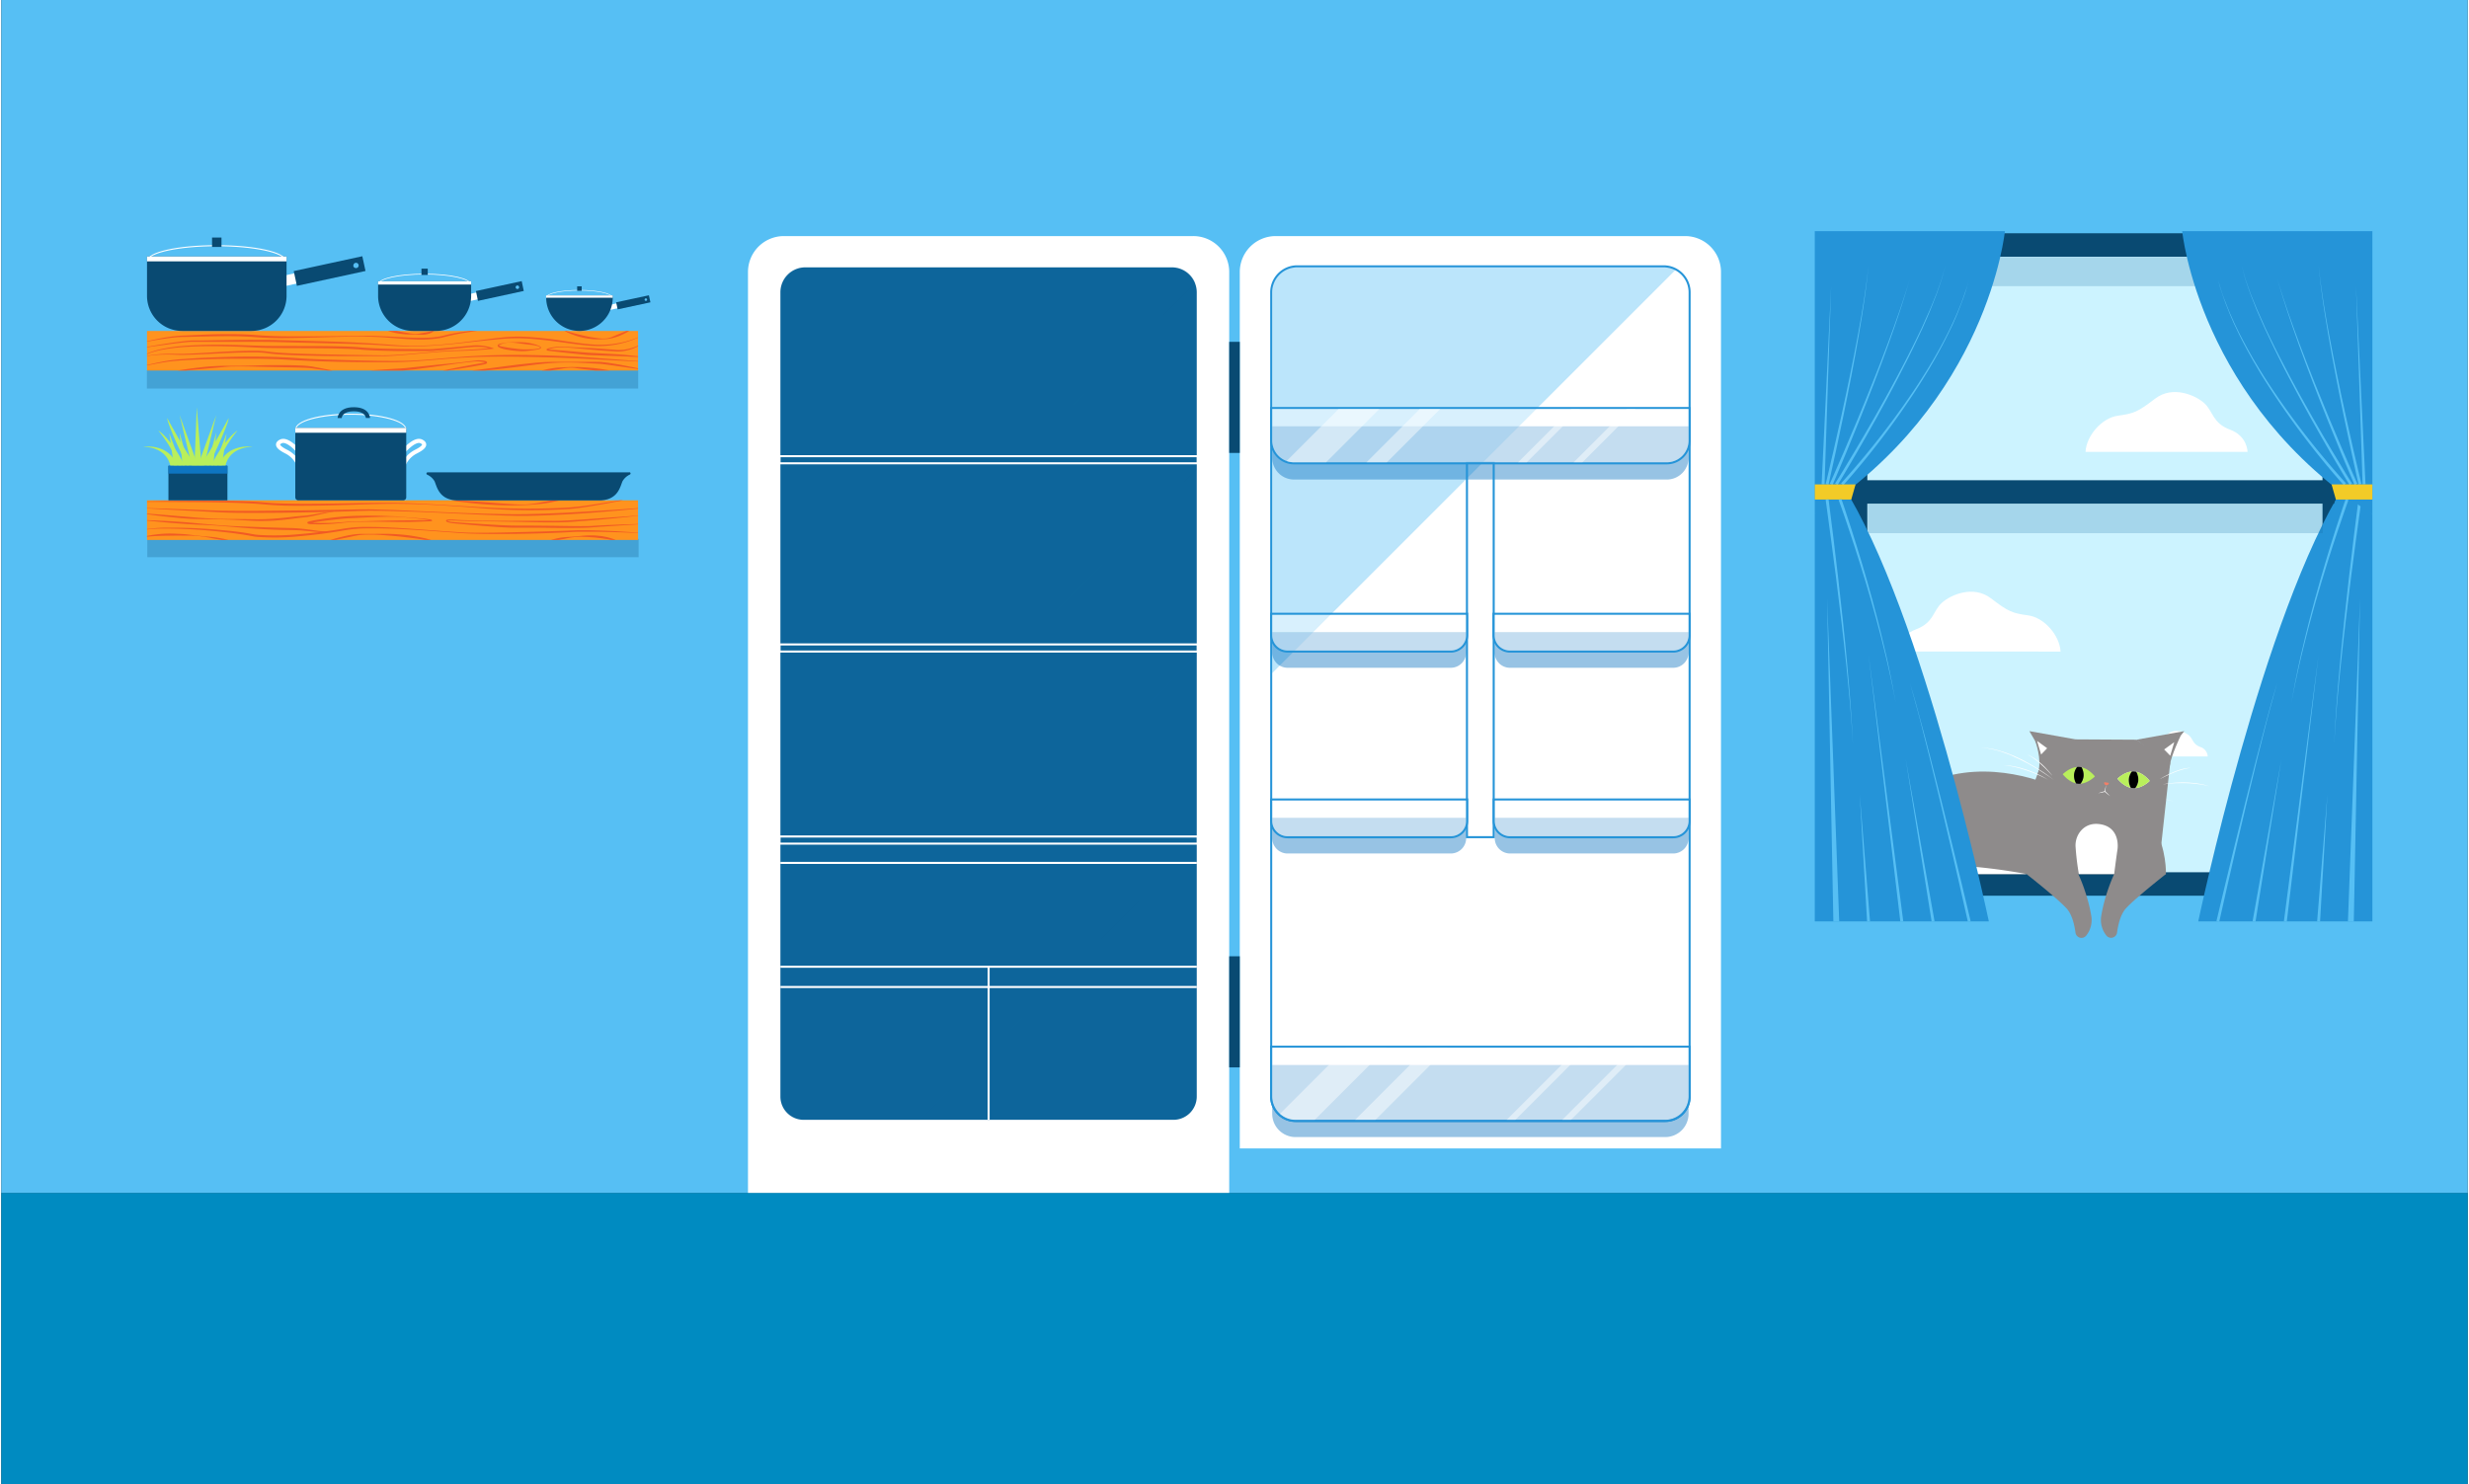 <svg width="1199px" height="721px" xmlns="http://www.w3.org/2000/svg" xmlns:xlink="http://www.w3.org/1999/xlink" viewBox="0 0 1199 721.73"><rect x="0" y="0" width="1199" height="721.73" fill="#333333" stroke="none"/><defs><style>.cls-1,.cls-11,.cls-16,.cls-26,.cls-28,.cls-29,.cls-30{fill:none;}.cls-2{isolation:isolate;}.cls-3{fill:#008bc1;}.cls-4{fill:#56bff4;}.cls-12,.cls-5{fill:#094a72;}.cls-5{opacity:0.24;}.cls-20,.cls-22,.cls-25,.cls-5{mix-blend-mode:multiply;}.cls-6{clip-path:url(#clip-path);}.cls-7{fill:#ff931e;}.cls-8{fill:#f15a24;}.cls-9{clip-path:url(#clip-path-2);}.cls-10{fill:#fff;}.cls-11,.cls-26,.cls-28,.cls-29,.cls-30{stroke:#fff;}.cls-11,.cls-16,.cls-26,.cls-28,.cls-29,.cls-30{stroke-miterlimit:10;}.cls-11{stroke-width:2px;}.cls-13{fill:#b9ef5b;}.cls-14{fill:#0e75c1;}.cls-15{fill:#ccf3ff;}.cls-16{stroke:#094a72;stroke-width:11.41px;}.cls-17{fill:#2594d8;}.cls-18{fill:#8e8b8b;}.cls-19{fill:#f27f67;}.cls-20,.cls-24{fill:#0d659b;}.cls-20{opacity:0.2;}.cls-21{fill:#f2cb27;}.cls-22{opacity:0.4;}.cls-23{opacity:0.43;}.cls-25{opacity:0.11;}.cls-27{clip-path:url(#clip-path-3);}.cls-28{stroke-width:7px;}.cls-28,.cls-29,.cls-30{opacity:0.46;}.cls-29{stroke-width:14px;}.cls-30{stroke-width:3px;}.cls-31{clip-path:url(#clip-path-4);}</style><clipPath id="clip-path" transform="translate(0 0)"><rect class="cls-1" x="70.85" y="160.91" width="238.72" height="19.25" transform="translate(380.42 341.08) rotate(-180)"/></clipPath><clipPath id="clip-path-2" transform="translate(0 0)"><rect class="cls-1" x="70.85" y="243.27" width="238.72" height="19.25" transform="translate(380.42 505.8) rotate(-180)"/></clipPath><clipPath id="clip-path-3" transform="translate(0 0)"><path class="cls-1" d="M629.17,509.44H808.89a11.34,11.34,0,0,1,11.34,11.34v23.72a0,0,0,0,1,0,0H617.83a0,0,0,0,1,0,0V520.78A11.34,11.34,0,0,1,629.17,509.44Z" transform="translate(1438.07 1053.93) rotate(-180)"/></clipPath><clipPath id="clip-path-4" transform="translate(0 0)"><path class="cls-1" d="M628.44,198.89H809.63a10.61,10.61,0,0,1,10.61,10.61v15.29a0,0,0,0,1,0,0H617.83a0,0,0,0,1,0,0V209.5A10.61,10.61,0,0,1,628.44,198.89Z" transform="translate(1438.07 423.68) rotate(-180)"/></clipPath></defs><title>fridge</title><g class="cls-2"><g id="bg"><rect class="cls-3" y="580" width="1199" height="141.73"/><rect class="cls-4" width="1199" height="580"/></g><g id="Layer_2" data-name="Layer 2"><rect class="cls-5" x="71" y="262.03" width="238.83" height="8.91"/><rect class="cls-5" x="70.8" y="180.02" width="238.83" height="8.91"/><g class="cls-6"><rect class="cls-7" x="70.85" y="160.91" width="238.72" height="19.25" transform="translate(380.42 341.08) rotate(-180)"/><path class="cls-8" d="M310.93,163.5a27.12,27.12,0,0,1-2.5,1.17,46.84,46.84,0,0,1-7.44,2.39,45.45,45.45,0,0,1-12.09,1.16c-4.71-.15-9.95-0.91-15.65-1.68-2.85-.39-5.82-0.8-8.9-1.14s-6.26-.68-9.54-0.82a84.33,84.33,0,0,0-10.08.1c-3.46.27-7,.65-10.54,1-7.15.78-14.54,1.68-22.08,2.23a157.8,157.8,0,0,1-22.91.2c-7.65-.51-15.32-0.82-22.87-1s-15-.38-22.17-0.52l-10.59-.28c-3.45-.08-6.84-0.1-10.13-0.11H96.6c-1.31,0-2.61,0-3.83,0s-2.41.14-3.58,0.25c-4.64.47-8.68,1.07-12,1.52-6.65.92-10.44,1.52-10.44,1.52l0-.1s3.77-.7,10.4-1.81c3.31-.55,7.34-1.17,12-1.73,1.16-.12,2.38-0.26,3.63-0.3s2.52,0,3.84,0l8.26-.13c5.76-.1,12-0.21,18.59-0.19,3.3,0,6.69,0,10.16.08l10.59,0.29c7.19,0.2,14.63.38,22.18,0.68s15.22,0.74,22.87,1.36c3.82,0.3,7.64.51,11.46,0.49s7.62-.19,11.38-0.45c7.53-.57,14.9-1.52,22-2.46,3.56-.46,7.09-0.91,10.53-1.24a73,73,0,0,1,10.19-.22,180.55,180.55,0,0,1,18.51,2c5.7,0.82,10.92,1.59,15.56,1.84a48.23,48.23,0,0,0,19.43-3.07,27,27,0,0,0,2.52-1.09Z" transform="translate(0 0)"/><path class="cls-8" d="M306.76,160a35,35,0,0,1-4.78,2.66c-0.75.34-1.56,0.71-2.45,1a24.47,24.47,0,0,1-2.86.82,14.82,14.82,0,0,1-3.16.41c-1.08,0-2.17.1-3.27,0.1a28.1,28.1,0,0,1-3.28-.14c-1.08-.11-2.13-0.28-3.15-0.45a33.65,33.65,0,0,1-5.42-1.49c-0.77-.29-1.48-0.53-2.09-0.82s-1.15-.49-1.58-0.71c-0.86-.43-1.34-0.68-1.34-0.68l0-.09s0.53,0.14,1.45.4,2.22,0.63,3.78,1.07l2.54,0.64L284,163.4c1,0.22,2,.43,3.06.59s2.11,0.33,3.19.47a20.6,20.6,0,0,0,3.23.14,8.15,8.15,0,0,0,3-.62c0.95-.35,1.84-0.76,2.69-1.12l2.43-1c1.51-.61,2.77-1.12,3.66-1.45l1.41-.52Z" transform="translate(0 0)"/><path class="cls-8" d="M239.74,160s-2.68.22-7.34,0.81c-2.33.3-5.16,0.66-8.38,1.21-1.61.26-3.31,0.61-5.1,1s-3.62.94-5.62,1.35a57.13,57.13,0,0,1-13.07.64c-4.63-.16-9.47-0.68-14.49-1s-10.22-.42-15.5-0.35-10.65.24-16,.4-10.74.28-16,.33a154.87,154.87,0,0,1-15.55-.53c-5-.34-9.86-0.42-14.46-0.39s-9,.13-13,0.22l-5.78.14c-1.85,0-3.56.08-5.18,0.25-3.25.3-6.06,0.79-8.38,1.15-4.63.76-7.26,1.34-7.26,1.34l0-.1s2.6-.68,7.21-1.63c2.31-.46,5.12-1,8.39-1.36,1.63-.2,3.4-0.31,5.22-0.36l5.77-.26c4-.18,8.39-0.37,13-0.4s9.5,0,14.56.38,10.18,0.64,15.46.69,10.65,0,16,0l16-.16,7.86-.07c2.59,0,5.16.08,7.67,0.19,5,0.23,9.89.55,14.49,0.71,2.3,0.08,4.54.09,6.69,0a41.29,41.29,0,0,0,6.17-.6c2-.37,3.81-0.94,5.63-1.29s3.53-.65,5.16-0.88c3.25-.46,6.09-0.78,8.43-1,4.69-.39,7.37-0.5,7.37-0.5V160Z" transform="translate(0 0)"/><path class="cls-8" d="M211.28,160a2.32,2.32,0,0,1-.16.27,4.61,4.61,0,0,1-.61.63,5.88,5.88,0,0,1-1.14.75,9,9,0,0,1-1.64.66l-1,.25c-0.34.07-.69,0.11-1.06,0.16a17.13,17.13,0,0,1-2.29,0c-0.79-.06-1.6-0.09-2.42-0.1s-1.66,0-2.5,0-1.68,0-2.51-.1l-2.41-.29a19.38,19.38,0,0,1-2.23-.41c-0.7-.15-1.36-0.32-2-0.48-1.21-.34-2.2-0.7-2.89-0.94s-1.08-.41-1.08-0.41l0-.1s0.42,0,1.15.12,1.76,0.24,3,.47c0.62,0.09,1.29.18,2,.31l2.2,0.41,2.35,0.44c0.8,0.12,1.62.26,2.44,0.42a23.33,23.33,0,0,0,2.46.26,16.62,16.62,0,0,0,2.39-.14c0.77-.14,1.51-0.23,2.19-0.38s1.34-.22,1.93-0.36a8.28,8.28,0,0,0,.84-0.22,6.3,6.3,0,0,0,.75-0.23,10.14,10.14,0,0,0,1.18-.48,3.76,3.76,0,0,0,.93-0.61Z" transform="translate(0 0)"/><path class="cls-8" d="M310.9,175.84l-10.51-.51-12.05-.64c-4.66-.27-9.9-0.49-15.63-0.71s-11.94-.36-18.5-0.48-13.5-.18-20.66,0-14.55.73-22.05,1.36-15.15,1.26-22.8,1.23c-15.3.09-30.61-.15-44.94-0.9-3.59-.18-7.1-0.47-10.53-0.57s-6.81-.18-10.09-0.2c-6.57,0-12.78,0-18.51.13s-11,.32-15.63.6c-2.32.14-4.5,0.3-6.49,0.52s-3.81.55-5.46,0.84c-6.59,1.17-10.29,2.14-10.29,2.14l0-.1s3.68-1.07,10.24-2.43a79.47,79.47,0,0,1,12-1.58c4.65-.35,9.91-0.63,15.65-0.84s12-.35,18.54-0.32,13.54,0.22,20.68.75,14.55,0.7,22.07.92,15.17,0.41,22.81.46c3.82,0,7.64,0,11.44-.18s7.58-.51,11.33-0.81c7.5-.65,14.89-1.27,22.06-1.59s14.11-.39,20.69-0.32,12.79,0.26,18.53.51,11,0.5,15.64.88l12,0.88,10.49,0.82v0.1Z" transform="translate(0 0)"/><path class="cls-8" d="M246.41,166.41h1.84c1.17,0,2.85-.09,4.87,0a24.84,24.84,0,0,1,6.8,1.18,13.6,13.6,0,0,1,1.81.73,2.61,2.61,0,0,1,.43.3,0.7,0.7,0,0,1,.18.26,0.38,0.38,0,0,1,0,.36,1.86,1.86,0,0,1-.95.51,13.92,13.92,0,0,1-2,.41c-0.66.11-1.33,0.21-2,.29a36.12,36.12,0,0,1-4,.32c-1.35,0-2.64-.13-3.89-0.24s-2.47-.28-3.61-0.49a17.62,17.62,0,0,1-3.2-.82,4.82,4.82,0,0,1-.72-0.34,1.24,1.24,0,0,1-.65-0.72,0.63,0.63,0,0,1,.21-0.58,1.46,1.46,0,0,1,.34-0.23,4.27,4.27,0,0,1,.63-0.23,19.72,19.72,0,0,1,2.1-.4l1.83-.27h0Zm0,0.1-0.47.08c-0.31.05-.76,0.13-1.33,0.27a12.42,12.42,0,0,0-2,.64,3.31,3.31,0,0,0-.52.28,0.37,0.37,0,0,0-.19.19,1.77,1.77,0,0,0,.36.2,6.61,6.61,0,0,0,.64.21,64.24,64.24,0,0,0,6.66,1.09c1.23,0.16,2.52.3,3.8,0.39s2.63,0,4,0a17.73,17.73,0,0,0,3.92-.44A1.54,1.54,0,0,0,262,169c0.11-.1-0.2-0.33-0.47-0.45a9.46,9.46,0,0,0-1.79-.53c-1.21-.27-2.41-0.37-3.53-0.51s-2.2-.25-3.19-0.39c-2-.28-3.64-0.49-4.81-0.57S246.41,166.51,246.41,166.51Z" transform="translate(0 0)"/><path class="cls-8" d="M310.93,167.58a19.08,19.08,0,0,1-3.62,1.82,22.89,22.89,0,0,1-4.5,1.26,17.6,17.6,0,0,1-2.89.25c-1,0-2.07-.11-3.17-0.16-2.2-.13-4.57-0.28-7.08-0.49s-5.16-.47-7.9-0.73-5.57-.51-8.45-0.71a23.48,23.48,0,0,0-4.31.32c-0.71.12-1.43,0.27-2.12,0.47a7.78,7.78,0,0,0-1,.34,1.57,1.57,0,0,0-.21.11c-0.08,0-.07.13,0-0.06s0-.06,0-0.07l0.23,0c2.88,0.21,5.84.43,8.7,0.67l8.44,0.73c2.73,0.25,5.38.33,7.9,0.47s4.9,0.26,7.09.4,4.21,0.26,6,.44,3.32,0.38,4.6.49c2.55,0.24,4,.31,4,0.31v0.1s-1.47,0-4,0c-1.28,0-2.86-.15-4.62-0.24l-6-.22c-2.2-.07-4.58-0.13-7.1-0.25L287,172.7c-1.32-.06-2.69-0.12-4.05-0.29l-8.43-.88c-2.88-.31-5.77-0.64-8.72-1a2.26,2.26,0,0,1-.31-0.07,0.5,0.5,0,0,1-.4-0.36,0.3,0.3,0,0,1,0-.22,0.36,0.36,0,0,1,.09-0.12,0.74,0.74,0,0,1,.16-0.12,2.05,2.05,0,0,1,.28-0.14,8.2,8.2,0,0,1,1.09-.32c0.72-.17,1.45-0.29,2.18-0.39a23.79,23.79,0,0,1,4.38-.26c2.88,0.18,5.72.37,8.46,0.49s5.4,0.23,7.92.41,4.89,0.34,7.08.52c1.09,0.07,2.17.21,3.13,0.22a21.32,21.32,0,0,0,2.79-.14,26.37,26.37,0,0,0,7.22-2.07c0.63-.28.95-0.46,0.95-0.46Z" transform="translate(0 0)"/><path class="cls-8" d="M311.48,179.67l-3.73-.49-9.82-1.41c-2-.28-4.23-0.6-6.54-0.85-2.29-.07-4.83-0.26-7.37-0.4s-5.21-.25-7.9-0.28-5.43.06-8.15,0.24-5.44.45-8.11,0.77-5.3.64-7.84,1l-7.34.9c-2.33.29-4.55,0.53-6.59,0.73-4.09.43-7.5,0.69-9.9,0.79-1.2,0-2.14.06-2.79,0l-1,0v-0.1l1-.06c0.64,0,1.57-.13,2.76-0.26,2.38-.26,5.76-0.72,9.83-1.26,2-.28,4.23-0.59,6.57-0.88s4.79-.63,7.34-0.92,5.19-.57,7.88-0.82,5.43-.42,8.18-0.44,5.48,0,8.18,0l7.92,0,3.78,0c1.25,0,2.4,0,3.64.06,2.38,0.19,4.57.56,6.6,0.89s3.89,0.64,5.52,1,3.07,0.58,4.24.84c2.35,0.49,3.68.8,3.68,0.8Z" transform="translate(0 0)"/><path class="cls-8" d="M261.31,180.57s0.55-.18,1.54-0.44c0.49-.14,1.09-0.27,1.78-0.43s1.47-.32,2.33-0.47,1.79-.31,2.78-0.42,2-.15,3.13-0.21l3.36-.13c1.15-.05,2.31,0,3.47,0s2.32,0.05,3.46.12l3.34,0.24c2.16,0.18,4.17.44,5.89,0.71s3.14,0.52,4.14.71,1.56,0.33,1.56.33v0.1s-0.58,0-1.6,0-2.46-.1-4.19-0.24-3.75-.29-5.9-0.55l-3.31-.4-3.42-.45c-0.57-.07-1.14-0.14-1.72-0.19s-1.14-.05-1.7,0a22.6,22.6,0,0,0-3.31.35l-3.07.54-2.76.39-2.35.28c-0.7.07-1.31,0.16-1.82,0.2-1,.09-1.59.13-1.59,0.13Z" transform="translate(0 0)"/><path class="cls-8" d="M213,180.57s1.3-.3,3.57-0.8l4.11-.85c1.59-.33,3.38-0.66,5.34-1s4.08-.78,6.34-1.14l1.71-.29c0.28,0,.57-0.09.84-0.16l0.39-.11c0.12,0,.24-0.13.19-0.07a0.22,0.22,0,0,0,0,.25l-0.1-.06a2.54,2.54,0,0,0-.37-0.14,8.28,8.28,0,0,0-.85-0.21,17,17,0,0,0-1.8-.24,9.89,9.89,0,0,0-1.85,0c-0.63,0-1.26.11-1.9,0.18-1.27.14-2.57,0.26-3.87,0.42-2.6.32-5.23,0.68-7.86,1.07s-5.27.77-7.86,1.11l-7.63,1c-2.48.29-4.87,0.55-7.18,0.68s-4.44.18-6.44,0.24c-4,.14-7.31.2-9.64,0.23l-3.66,0v-0.1l3.64-.33c2.32-.19,5.63-0.46,9.61-0.71,2-.13,4.15-0.28,6.43-0.39s4.65-.45,7.13-0.69l7.64-.8c2.6-.27,5.25-0.53,7.9-0.78s5.29-.53,7.89-0.83l3.86-.48,1.9-.24a10.34,10.34,0,0,1,1.91-.12,17.2,17.2,0,0,1,1.88.15,8.92,8.92,0,0,1,.93.17,3.18,3.18,0,0,1,.49.16,1.15,1.15,0,0,1,.28.18,0.56,0.56,0,0,1,.16.25,0.51,0.51,0,0,1,0,.4,1.1,1.1,0,0,1-.56.4,4.07,4.07,0,0,1-.46.16c-0.31.09-.6,0.15-0.89,0.21l-1.71.32c-2.24.43-4.38,0.78-6.34,1.11s-3.77.64-5.37,0.87l-4.15.62c-2.31.32-3.63,0.48-3.63,0.48Z" transform="translate(0 0)"/><path class="cls-8" d="M68.81,173.44a57.88,57.88,0,0,1,10.3-1.34c3.56-.19,7.11.1,10.63-0.08,7.08-.25,14.15-0.81,21.24-1.14,3.54-.17,7.09-0.31,10.65-0.32,0.89,0,1.78,0,2.67,0s1.78,0.06,2.68.12c1.8,0.11,3.55.43,5.3,0.59,3.49,0.31,7,.48,10.58.62s7.08,0.24,10.63.33q10.63,0.27,21.27.42l10.64,0.15c3.53,0,7.07-.25,10.6-0.52,7.07-.54,14.12-1.3,21.2-1.77,3.55-.23,7.09-0.25,10.63-0.47s7.07-.47,10.58-0.87l-0.07.52a19.75,19.75,0,0,0-5.14-1,31.7,31.7,0,0,0-5.29.14c-3.54.31-7.08,0.71-10.63,1.07l-5.32.52a53.36,53.36,0,0,1-5.37.29c-3.56,0-7.13,0-10.69,0s-7.13-.08-10.69-0.18-7.13-.21-10.71-0.55-7.07-.39-10.63-0.49-7.12-.12-10.68-0.15c-7.12-.07-14.25,0-21.38-0.13-3.56,0-7.15-.18-10.7-0.36s-7.11-.32-10.67-0.41c-7.11-.19-14.24-0.19-21.34.27A98.31,98.31,0,0,0,78.52,170a42,42,0,0,0-5.17,1.28A16.3,16.3,0,0,0,68.81,173.44Zm-0.27.06A16.12,16.12,0,0,1,73.29,171a42.29,42.29,0,0,1,5.17-1.4,88.12,88.12,0,0,1,10.61-1.43c7.12-.54,14.26-0.62,21.39-0.51,3.57,0.06,7.13.17,10.69,0.3s7.11,0.26,10.67.25l21.37,0.05c3.56,0,7.13.05,10.69,0.13s7.15,0.16,10.72.5,7.08,0.47,10.63.59,7.12,0.18,10.68.23l10.68,0.09a52.32,52.32,0,0,0,5.3-.23l5.32-.46c3.55-.33,7.09-0.69,10.65-1a24.61,24.61,0,0,1,10.69,1l1.1,0.4-1.17.13c-3.54.38-7.08,0.62-10.62,0.8s-7.1.19-10.63,0.4c-7.07.41-14.13,1.12-21.2,1.73-3.53.29-7.08,0.57-10.64,0.59H174.75c-7.09,0-14.19,0-21.28-.15-3.55-.08-7.09-0.15-10.64-0.29s-7.08-.27-10.65-0.62c-1.78-.17-3.52-0.5-5.26-0.61-0.88-.06-1.75-0.12-2.64-0.13s-1.76,0-2.65,0c-3.53,0-7.08.11-10.61,0.26-7.08.3-14.16,0.73-21.26,0.9-3.57.15-7.1-.23-10.64-0.11a57.22,57.22,0,0,0-10.54,1.16l-0.21,0Z" transform="translate(0 0)"/><path class="cls-8" d="M83.4,180.57s1.23-.24,3.4-0.59c1.08-.18,2.4-0.37,3.91-0.59s3.22-.43,5.09-0.65,3.89-.45,6-0.59,4.42-.25,6.78-0.3h7.25c2.47,0,5-.08,7.48-0.15s5-.13,7.48-0.16l7.25,0c2.35,0,4.62.09,6.78,0.16a51.64,51.64,0,0,1,6.1.49c1.85,0.33,3.54.64,5,.94l3.88,0.77,3.37,0.7,0,0.1-3.42-.41c-2.18-.28-5.28-0.69-9-1.23-1.8-.21-3.85-0.25-6-0.33l-6.76-.14-7.23-.14-7.47-.17c-2.5-.07-5-0.09-7.47-0.09s-4.89,0-7.23.23-4.59.43-6.73,0.61l-6,.56-9,.83-3.44.28v-0.1Z" transform="translate(0 0)"/></g><g class="cls-9"><rect class="cls-7" x="70.85" y="243.27" width="238.72" height="19.25" transform="translate(380.42 505.8) rotate(-180)"/><path class="cls-8" d="M311.08,247.17l-10.34,1c-3.29.32-7.3,0.65-11.89,1s-9.78.73-15.44,1-11.8.62-18.31,0.67-13.36-.24-20.44-0.55l-21.83-1c-7.43-.32-15-0.62-22.54-0.8-3.78-.1-7.55-0.16-11.31-0.15s-7.49.22-11.22,0.33c-7.44.23-14.76,0.38-21.85,0.52s-13.94.17-20.44,0.2-12.64,0-18.32-.24l-27.36-1.44-10.38-.61v-0.1l10.39,0.32,27.38,1c5.65,0.15,11.79.07,18.28,0.06l20.43-.21c7.08-.08,14.4-0.2,21.84-0.36,3.71-.06,7.47-0.23,11.24-0.17s7.55,0.17,11.33.32l22.54,1c7.43,0.32,14.75.63,21.83,0.81s13.93,0.34,20.41.23,12.62-.37,18.28-0.64,10.84-.61,15.44-0.88l11.9-.78,10.37-.74v0.1Z" transform="translate(0 0)"/><path class="cls-8" d="M311.07,259.17l-10.44-.34c-3.32-.08-7.36-0.22-12-0.27-2.31,0-4.77,0-7.36,0s-5.3.25-8.16,0.36c-5.7.26-11.87,0.48-18.4,0.6s-13.42.16-20.55,0.07c-3.56-.06-7.19-0.16-10.85-0.39l-11.09-.81c-7.46-.54-15-1.06-22.63-1.31-3.79-.14-7.59-0.22-11.36-0.16a65.43,65.43,0,0,0-11.18.91c-7.38,1.31-14.7,2.25-21.81,2.88a117.55,117.55,0,0,1-20.61.36l-1.23-.13-1.22-.2c-0.82-.13-1.58-0.28-2.36-0.43-1.56-.28-3.08-0.51-4.6-0.73-3-.44-6-0.76-8.81-1.07-5.66-.58-10.87-1-15.49-1.22S82.28,257,79,257a69.14,69.14,0,0,0-7.69.38,18.14,18.14,0,0,0-2,.32l-0.68.13,0-.1,0.68-.15a18.3,18.3,0,0,1,2-.38,69.41,69.41,0,0,1,7.71-.6,256.68,256.68,0,0,1,27.55,1.1c2.84,0.27,5.8.54,8.86,0.94,1.52,0.18,3.1.43,4.66,0.7,0.77,0.14,1.58.3,2.35,0.42l1.17,0.19,1.2,0.12a122.42,122.42,0,0,0,20.41-.38c7.08-.58,14.39-1.49,21.75-2.72a66.23,66.23,0,0,1,11.32-.76c3.79,0,7.6.13,11.39,0.32,7.59,0.39,15.17,1,22.63,1.55q5.59,0.42,11.09.75c3.66,0.22,7.27.23,10.83,0.22,7.12,0,14-.24,20.53-0.39s12.7-.35,18.39-0.56c2.84-.09,5.57-0.29,8.18-0.3s5.07,0,7.39.1c4.63,0.14,8.67.32,12,.51l10.43,0.65v0.1Z" transform="translate(0 0)"/><path class="cls-8" d="M114.73,263.67l-1.95-.28-5.11-.79-3.4-.56-3.79-.72c-1.31-.27-2.68-0.45-4.08-0.61s-2.82-.23-4.25-0.26l-2.14,0c-0.71,0-1.41,0-2.12,0-1.4,0-2.78-.07-4.11,0s-2.62,0-3.84.05-2.38,0-3.44.09-2,.12-2.91.15-1.61.15-2.24,0.18l-2,.13,0-.1,1.92-.43c0.61-.13,1.36-0.29,2.22-0.43s1.84-.24,2.91-0.37,2.23-.19,3.47-0.26,2.53-.06,3.88,0,2.73,0.1,4.14.18,2.83,0.26,4.26.41c0.71,0.07,1.42.18,2.13,0.27l2.11,0.23c1.4,0.18,2.78.27,4.12,0.38s2.63,0.21,3.85.39,2.36,0.39,3.42.59,2,0.43,2.86.64,1.59,0.39,2.19.58c1.21,0.35,1.88.59,1.88,0.59Z" transform="translate(0 0)"/><path class="cls-8" d="M156.89,263.57s0.83-.31,2.29-0.78c0.73-.24,1.63-0.5,2.66-0.8s2.2-.61,3.49-0.92,2.68-.65,4.17-0.91a39.36,39.36,0,0,1,4.75-.55c0.84,0,1.69,0,2.53,0s1.71,0,2.57,0l5.25-.05c1.76,0,3.52,0,5.26.07s3.44,0.2,5.09.34,3.24,0.33,4.74.57,2.91,0.49,4.21.75,2.49,0.51,3.52.81,2,0.49,2.68.74l2.31,0.74,0,0.1-2.38-.45c-0.75-.16-1.67-0.3-2.72-0.49s-2.24-.36-3.54-0.58-2.71-.39-4.2-0.57l-4.7-.57c-1.63-.18-3.32-0.34-5-0.49l-5.22-.4c-1.75-.12-3.51-0.18-5.24-0.19a44.89,44.89,0,0,0-5.05.21c-1.62.21-3.16,0.57-4.64,0.88l-4.15.85-6.22,1.32-2.37.47Z" transform="translate(0 0)"/><path class="cls-8" d="M264.22,263.57s0.54-.24,1.51-0.57c0.48-.18,1.08-0.34,1.77-0.55s1.47-.39,2.32-0.6,1.79-.39,2.79-0.51,2.06-.22,3.16-0.28,2.23-.12,3.37-0.24c0.57-.07,1.15-0.1,1.73-0.15l1.75-.18c1.17-.08,2.34-0.17,3.5-0.17s2.3,0,3.4.12l1.62,0.15a10.82,10.82,0,0,1,1.54.23c1,0.2,1.94.36,2.79,0.61s1.62,0.49,2.3.72,1.24,0.52,1.71.73c0.93,0.43,1.45.69,1.45,0.69l0,0.09s-0.57-.14-1.55-0.41c-0.5-.12-1.07-0.35-1.76-0.48s-1.47-.31-2.31-0.49-1.78-.26-2.76-0.44-2-.22-3.09-0.38-2.19-.16-3.33-0.27-2.3-.09-3.46-0.16-2.33,0-3.47.09a26.81,26.81,0,0,0-3.33.46l-1.58.3c-0.51.12-1,.22-1.5,0.31l-2.77.48-5.74,1Z" transform="translate(0 0)"/><path class="cls-8" d="M309.58,241.84l-10.23,2c-3.26.63-7.23,1.34-11.79,2.11-2.28.37-4.71,0.78-7.29,1.11-1.29.16-2.62,0.31-4,.42l-4.18.24c-5.69.29-11.86,0.44-18.39,0.36s-13.41-.43-20.5-1-14.42-1.1-21.87-1.52-15-.67-22.62-0.59-15.16.4-22.62,0.61-14.82.35-21.94,0.35c-3.56,0-7.06-.06-10.49-0.24s-6.78-.55-10-0.77c-6.47-.38-12.65-0.52-18.33-0.65C94,244.07,84.47,244.08,77.84,244l-10.43,0v-0.1l10.43-.26c3.32-.07,7.35-0.11,12-0.15s9.84-.06,15.53,0,11.85,0.08,18.4.47c3.27,0.22,6.58.61,10,.74s6.9,0.2,10.45.25c7.1,0.06,14.45-.06,21.91-0.19s15.05-.29,22.64-0.28,15.18,0.41,22.63.83l21.89,1.3c7.1,0.45,14,.64,20.47.68s12.67-.09,18.34-0.32a124.54,124.54,0,0,0,15.39-1.59c4.57-.68,8.54-1.35,11.82-1.88l10.29-1.73Z" transform="translate(0 0)"/><path class="cls-8" d="M278.75,241.17s-0.89.33-2.47,0.82c-0.79.25-1.76,0.51-2.87,0.82s-2.37.61-3.76,0.92-2.89.64-4.49,0.89-3.32.43-5.08,0.59-3.59.28-5.46,0.36-3.74.12-5.64,0.15-3.78,0-5.64-.05-3.69-.16-5.45-0.25c-3.53-.2-6.82-0.51-9.64-0.83s-5.15-.63-6.79-0.86-2.57-.41-2.57-0.41v-0.1l2.59,0.11c1.65,0.09,4,.2,6.83.39l4.55,0.29c1.62,0.1,3.32.23,5.08,0.38,3.52,0.29,7.28.53,11,.79l2.82,0.12c0.94,0,1.87,0,2.8,0a42.54,42.54,0,0,0,5.4-.58c1.74-.28,3.41-0.62,5-0.92l4.48-.83,9.23-1.86Z" transform="translate(0 0)"/><path class="cls-8" d="M311.08,250.62l-8.11.87c-2.58.28-5.72,0.56-9.31,0.91s-7.66.69-12.09,1a138,138,0,0,1-14.37.61c-5.1,0-10.47-.15-16-0.27L234,253.43l-8.81-.16c-1.48,0-3-.07-4.44-0.15-0.74,0-1.47-.09-2.2-0.08a10.44,10.44,0,0,0-1.08.06,3.7,3.7,0,0,0-.51.09l-0.2.08c-0.06,0,0,0,0-.07s0.15,0.11.29,0.15a3.9,3.9,0,0,0,.49.16,10.28,10.28,0,0,0,1.06.21c0.72,0.11,1.45.16,2.19,0.22l4.42,0.32,8.79,0.58c5.82,0.35,11.56.73,17.08,0.72s10.94,0.05,16,.1,9.91,0.17,14.35.18c2.22,0,4.34,0,6.35-.15s3.95-.23,5.75-0.31c3.61-.16,6.76-0.31,9.35-0.39l8.15-.24v0.1l-8.13.53-9.34.59c-1.8.12-3.72,0.25-5.73,0.42s-4.18.24-6.4,0.28c-4.45.07-9.27,0.08-14.37,0s-10.46-.12-16-0.07-11.32-.46-17.15-0.9l-8.78-.76-4.42-.41c-0.73-.07-1.48-0.13-2.23-0.27a10.59,10.59,0,0,1-1.11-.25,4.4,4.4,0,0,1-.56-0.2,1.82,1.82,0,0,1-.28-0.15,0.63,0.63,0,0,1-.29-0.35,0.39,0.39,0,0,1,.08-0.35,0.58,0.58,0,0,1,.19-0.15,1.45,1.45,0,0,1,.32-0.11,4.15,4.15,0,0,1,.59-0.09,10.87,10.87,0,0,1,1.14,0c0.75,0,1.5.07,2.23,0.13,1.47,0.11,2.95.16,4.42,0.21q4.42,0.14,8.81.21c5.83,0.07,11.58.11,17.13,0.08l16,0c5.09,0.09,9.86-.28,14.31-0.56l29.56-2.1v0.1Z" transform="translate(0 0)"/><path class="cls-8" d="M196.91,251.52l5.16,0.39c1.64,0.16,3.64.25,5.93,0.56a8.07,8.07,0,0,1,.89.18,1,1,0,0,1,.53.28,0.31,0.31,0,0,1,0,.31,0.4,0.4,0,0,1-.09.1l-0.05,0a0.75,0.75,0,0,1-.17.06l-0.25,0c-0.64.08-1.26,0.1-1.9,0.13-1.29,0-2.64.1-4.05,0.13l-4.4.14c-1.52.05-3.1,0-4.72,0-3.24,0-6.65-.09-10.18-0.12s-7.17,0-10.88.07c-1.85.07-3.71,0.17-5.58,0.33s-3.74.44-5.62,0.56a79.19,79.19,0,0,1-11.29.2,6.61,6.61,0,0,1-.74-0.11l-0.22-.06-0.14-.06-0.08,0a0.38,0.38,0,0,1-.13-0.11,0.49,0.49,0,0,1-.06-0.56,0.45,0.45,0,0,1,.13-0.17l0.08-.06,0.09-.05,0.08,0,0.08,0a10,10,0,0,1,1.4-.38c0.91-.2,1.81-0.36,2.71-0.51,1.8-.3,3.58-0.57,5.33-0.8,3.51-.47,6.91-0.81,10.16-1s6.3-.21,9.13-0.23,5.42,0,7.71.1,4.3,0.16,5.94.22A41.9,41.9,0,0,1,196.91,251.52Zm0,0.1a41.79,41.79,0,0,0-5.15-.36c-3.29-.08-8,0.06-13.63.31L169,252c-3.21.18-6.59,0.59-10.09,1-1.75.21-3.52,0.45-5.31,0.73-0.89.14-1.79,0.29-2.68,0.47a8.87,8.87,0,0,0-1.26.32l-0.08,0s-0.07,0,0,0h0a0.9,0.9,0,0,0,.08-0.1,0.41,0.41,0,0,0,0-.4l-0.06-.06h0l0.12,0a5.85,5.85,0,0,0,.63.11,54.54,54.54,0,0,0,5.54.23c1.87,0,3.75,0,5.62-.1s3.74-.24,5.62-0.39,3.74-.22,5.6-0.27l10.88-.29c3.53-.08,6.94-0.18,10.17-0.2l9.11-.1c1.41,0,2.77,0,4.05,0,0.64,0,1.27,0,1.85,0l0.2,0h0a0.14,0.14,0,0,0-.05.06,0.28,0.28,0,0,0,0,.11,0.27,0.27,0,0,0,0,.09c0.07,0.06-.17-0.09-0.26-0.1a7.84,7.84,0,0,0-.81-0.2c-2.24-.4-4.24-0.64-5.87-0.8Z" transform="translate(0 0)"/><path class="cls-8" d="M68.58,249.57l4,0.27,4.58,0.36,5.94,0.49,7,0.59c2.49,0.19,5.12.44,7.84,0.61s5.54,0.3,8.41.39,5.78,0.09,8.7.1,5.84,0.07,8.7.1,5.66-.08,8.37-0.27,5.33-.43,7.82-0.72,4.85-.56,7-0.7a52.49,52.49,0,0,0,5.86-.81c1.74-.32,3.27-0.63,4.54-0.8s2.27-.26,3-0.31l1-.07v0.1l-1,.14c-0.67.11-1.66,0.26-2.9,0.53s-2.74.62-4.47,1a43.1,43.1,0,0,1-5.91,1c-2.17.21-4.5,0.56-7,.85s-5.13.6-7.87,0.74-5.58.21-8.46,0.12-5.78-.29-8.69-0.44-5.82-.26-8.69-0.34L98,252.43c-2.73-.06-5.38-0.1-7.88-0.29s-4.86-.39-7-0.62-4.17-.43-5.93-0.66-3.3-.41-4.56-0.59c-2.53-.36-4-0.59-4-0.59v-0.1Z" transform="translate(0 0)"/><path class="cls-8" d="M69.41,252.89L73.35,253l4.51,0.21c1.74,0.07,3.71.2,5.85,0.33s4.46,0.27,6.92.48,5,0.46,7.71.71,5.43,0.49,8.24.7,5.67,0.35,8.53.47l8.53,0.33c2.81,0.11,5.58.21,8.26,0.28l7.73,0.22a67.18,67.18,0,0,1,7,.42c2.14,0.23,4.09.51,5.82,0.76s3.23,0.4,4.47.49a24.09,24.09,0,0,0,2.89,0l1-.09,0,0.1-1,.17a24.37,24.37,0,0,1-2.92.18c-1.26,0-2.79-.09-4.53-0.24l-5.83-.53c-2.13-.17-4.43-0.24-6.89-0.27s-5.06-.08-7.74-0.2-5.46-.26-8.27-0.44-5.67-.41-8.52-0.66-5.71-.49-8.51-0.71-5.58-.37-8.26-0.48-5.28-.22-7.73-0.39-4.77-.33-6.91-0.51-4.1-.32-5.84-0.5l-4.5-.44L69.4,253v-0.1Z" transform="translate(0 0)"/></g><path class="cls-10" d="M142.95,208.73h0.4c0-3.84,12.17-7.08,26.57-7.08s26.57,3.24,26.57,7.08h0.4c0-4.25-11.85-7.58-27-7.58S142.95,204.47,142.95,208.73Z" transform="translate(0 0)"/><path class="cls-11" d="M145,219.91s-5.75-7-9.12-5.25c-3.79,1.92,1.67,4.39,3.25,5.25a12.7,12.7,0,0,1,5.88,7.25" transform="translate(0 0)"/><path class="cls-11" d="M195.14,219.91s5.75-7,9.13-5.25c3.79,1.92-1.67,4.39-3.25,5.25a12.7,12.7,0,0,0-5.87,7.25" transform="translate(0 0)"/><rect class="cls-10" x="133.72" y="133.78" width="10" height="5.08" transform="translate(303.19 240.16) rotate(167.77)"/><path class="cls-12" d="M87.91,124.71h33.71a17.06,17.06,0,0,1,17.06,17.06v19.14a0,0,0,0,1,0,0H70.85a0,0,0,0,1,0,0V141.77A17.06,17.06,0,0,1,87.91,124.71Z" transform="translate(209.54 285.62) rotate(-180)"/><rect class="cls-10" x="70.85" y="124.71" width="67.83" height="2.37" transform="translate(209.54 251.79) rotate(-180)"/><path class="cls-10" d="M70.9,126.79h0.5c0-3.84,15.21-7.08,33.22-7.08s33.22,3.24,33.22,7.08h0.5c0-4.25-14.81-7.58-33.72-7.58S70.9,122.54,70.9,126.79Z" transform="translate(0 0)"/><rect class="cls-12" x="102.48" y="115.5" width="4.58" height="4.58" transform="translate(209.54 235.58) rotate(-180)"/><path class="cls-12" d="M142.18,131.82l1.55,7.17,33.34-7.23-1.55-7.17Zm29-2.75a1.28,1.28,0,1,1,1.28,1.28A1.28,1.28,0,0,1,171.13,129.07Z" transform="translate(0 0)"/><rect class="cls-10" x="225.12" y="142.82" width="6.67" height="3.38" transform="translate(482.33 237.34) rotate(167.77)"/><path class="cls-12" d="M200.25,136.77h11.11a17.06,17.06,0,0,1,17.06,17.06v7.08a0,0,0,0,1,0,0H183.19a0,0,0,0,1,0,0v-7.08A17.06,17.06,0,0,1,200.25,136.77Z" transform="translate(411.61 297.68) rotate(-180)"/><rect class="cls-10" x="183.19" y="136.77" width="45.24" height="1.58" transform="translate(411.61 275.12) rotate(-180)"/><path class="cls-10" d="M183.22,138.16h0.33c0-2.56,10.15-4.72,22.16-4.72s22.16,2.16,22.16,4.72h0.33c0-2.84-9.88-5.06-22.49-5.06S183.22,135.32,183.22,138.16Z" transform="translate(0 0)"/><rect class="cls-12" x="204.28" y="130.62" width="3.06" height="3.06" transform="translate(411.61 264.31) rotate(-180)"/><path class="cls-12" d="M230.75,141.51l1,4.78L254,141.47l-1-4.78Zm19.31-1.84a0.85,0.85,0,1,1,.85.85A0.85,0.85,0,0,1,250.06,139.68Z" transform="translate(0 0)"/><rect class="cls-10" x="294.87" y="147.96" width="4.78" height="2.42" transform="translate(619.38 231.97) rotate(167.77)"/><path class="cls-12" d="M281,143.62h0a16.2,16.2,0,0,1,16.2,16.2v1.09a0,0,0,0,1,0,0H264.85a0,0,0,0,1,0,0v-1.09A16.2,16.2,0,0,1,281,143.62Z" transform="translate(562.1 304.54) rotate(180)"/><rect class="cls-10" x="264.85" y="143.62" width="32.39" height="1.13" transform="translate(562.1 288.38) rotate(-180)"/><path class="cls-10" d="M264.87,144.62h0.24c0-1.83,7.27-3.38,15.86-3.38s15.86,1.55,15.86,3.38h0.24c0-2-7.07-3.62-16.1-3.62S264.87,142.59,264.87,144.62Z" transform="translate(0 0)"/><rect class="cls-12" x="279.95" y="139.23" width="2.19" height="2.19" transform="translate(562.1 280.64) rotate(-180)"/><path class="cls-12" d="M298.91,147l0.74,3.42L315.57,147l-0.74-3.42Zm13.83-1.31a0.61,0.61,0,1,1,.61.61A0.61,0.61,0,0,1,312.74,145.71Z" transform="translate(0 0)"/><path class="cls-12" d="M144.45,208h50.93a1.5,1.5,0,0,1,1.5,1.5v33.75a0,0,0,0,1,0,0H142.95a0,0,0,0,1,0,0V209.52A1.5,1.5,0,0,1,144.45,208Z" transform="translate(339.82 451.29) rotate(-180)"/><path class="cls-12" d="M171.38,198c7.79,0,7.88,5.2,7.88,5.25h-2s-0.07-3.25-5.87-3.25-5.87,3.13-5.87,3.26h-2C163.51,203.22,163.6,198,171.38,198Z" transform="translate(0 0)"/><rect class="cls-10" x="142.95" y="208.04" width="53.93" height="2.37" transform="translate(339.82 418.45) rotate(-180)"/><path class="cls-12" d="M305.31,229.62a0.59,0.59,0,0,1,.28,1.12A7.94,7.94,0,0,0,302,234c-1.17,2.67-2.17,9.32-11.5,9.32H222.14c-9.33,0-10.33-6.65-11.5-9.32a7.94,7.94,0,0,0-3.61-3.21,0.59,0.59,0,0,1,.28-1.12h98Z" transform="translate(0 0)"/><rect class="cls-12" x="81.27" y="226.46" width="28.67" height="16.82"/><path class="cls-13" d="M82.19,226.46s-1.08-8.83-13.17-9.25c0,0,12.58-1.92,16.5,9.25H82.19Z" transform="translate(0 0)"/><path class="cls-13" d="M86.19,226.46s-1.75-7.21-9.92-17.23c0,0,6.46,4.06,12.92,17.23h-3Z" transform="translate(0 0)"/><path class="cls-13" d="M90.36,226.46s-9.67-19.85-9.67-23.17c0,0,8.67,16.26,13.92,23.17H90.36Z" transform="translate(0 0)"/><polygon class="cls-13" points="92.61 226.46 86.69 201.79 95.61 226.46 92.61 226.46"/><polygon class="cls-13" points="83.94 226.46 81.69 210.71 87.65 226.46 83.94 226.46"/><polygon class="cls-13" points="88.11 226.46 86.69 210.29 91.15 226.46 88.11 226.46"/><path class="cls-13" d="M109,226.46s1.08-8.83,13.17-9.25c0,0-12.58-1.92-16.5,9.25H109Z" transform="translate(0 0)"/><path class="cls-13" d="M105,226.46s1.75-7.21,9.92-17.23c0,0-6.46,4.06-12.92,17.23h3Z" transform="translate(0 0)"/><path class="cls-13" d="M100.86,226.46s9.67-19.85,9.67-23.17c0,0-8.67,16.26-13.92,23.17h4.25Z" transform="translate(0 0)"/><polygon class="cls-13" points="98.61 226.46 104.52 201.79 95.61 226.46 98.61 226.46"/><polygon class="cls-13" points="107.27 226.46 109.52 210.71 103.56 226.46 107.27 226.46"/><polygon class="cls-13" points="103.11 226.46 104.52 210.29 100.06 226.46 103.11 226.46"/><polygon class="cls-13" points="93.92 226.46 95.04 198.02 97.36 226.46 93.92 226.46"/><rect class="cls-14" x="81.27" y="226.46" width="28.67" height="3.83"/></g><g id="Layer_4" data-name="Layer 4"><rect class="cls-15" x="901.42" y="119.13" width="232.68" height="310.69"/><rect class="cls-16" x="901.42" y="119.13" width="232.68" height="310.69"/><path class="cls-10" d="M1043.54,367.82h29.06a5.18,5.18,0,0,0-3.63-4.62c-3.65-1.37-3.5-3.81-5.33-5.48s-6.55-3.76-10.2-1-4.42,3.1-7.77,3.55-6.55,4.21-6.7,7.51h4.57Z" transform="translate(0 0)"/><path class="cls-17" d="M1152.64,250V448H1068s31.37-149.73,71.3-212.48Z" transform="translate(0 0)"/><polygon class="cls-4" points="1140.76 447.96 1146.64 291.02 1143.61 448.04 1140.76 447.96"/><path class="cls-4" d="M1076.84,447.84s6.86-29.09,14.12-58.09c3.63-14.5,7.36-29,10.31-39.78,0.73-2.7,1.41-5.18,2-7.37s1.15-4.1,1.63-5.67l1.48-4.92L1105,337c-0.46,1.57-1,3.49-1.56,5.68s-1.25,4.68-2,7.39c-2.82,10.84-6.38,25.36-9.83,39.89-6.91,29.07-13.42,58.24-13.42,58.24Z" transform="translate(0 0)"/><polygon class="cls-4" points="1109.63 447.91 1126.5 318.23 1111.04 448.09 1109.63 447.91"/><polygon class="cls-4" points="1125.79 447.95 1130.78 386.21 1127.21 448.05 1125.79 447.95"/><polygon class="cls-4" points="1094.42 447.88 1108.43 369.09 1095.83 448.12 1094.42 447.88"/><path class="cls-4" d="M1147.35,243l-2.56,18.48c-1.5,11.09-3.41,25.89-5.15,40.71l-1.27,11.06L1137.22,324c-0.72,7-1.34,13.46-1.81,19-0.26,2.79-.42,5.35-0.6,7.61s-0.31,4.24-.4,5.87l-0.31,5.12,0.24-5.13c0.07-1.63.17-3.61,0.33-5.88s0.29-4.83.51-7.62c0.41-5.58.95-12.09,1.59-19.06l1-10.74,1.13-11.08c3.11-29.7,7-59.31,7-59.31Z" transform="translate(0 0)"/><path class="cls-4" d="M1141,243.13s-2.21,6-5.25,15.13c-1.53,4.56-3.26,9.89-5.06,15.62s-3.64,11.87-5.41,18c-0.87,3.09-1.77,6.16-2.57,9.21s-1.64,6-2.37,9-1.47,5.72-2.09,8.41-1.27,5.21-1.76,7.56l-1.4,6.41-1,5-0.85,4.33,0.79-4.34,0.91-5,1.31-6.43c0.46-2.36,1.07-4.9,1.66-7.59s1.27-5.52,2-8.44,1.46-5.94,2.24-9,1.62-6.16,2.45-9.26c1.68-6.19,3.45-12.36,5.16-18.13s3.38-11.13,4.85-15.71c2.92-9.17,5.05-15.23,5.05-15.23Z" transform="translate(0 0)"/><path class="cls-10" d="M1027.36,391.32s1.73-.57,4.38-1.22c1.33-.31,2.88-0.65,4.56-0.94s3.48-.56,5.29-0.75c0.9-.1,1.82-0.12,2.71-0.19s1.78,0,2.63,0l2.46,0.11,2.19,0.23,1.83,0.35a11.23,11.23,0,0,1,1.38.37l1.19,0.36-1.21-.32a11.18,11.18,0,0,0-1.39-.32l-1.83-.31-2.18-.21-2.45-.08c-0.85,0-1.73,0-2.62.08s-1.8.11-2.7,0.22c-1.8.17-3.6,0.39-5.28,0.69s-3.23.6-4.56,0.89-2.43.56-3.2,0.76Z" transform="translate(0 0)"/><polygon class="cls-18" points="990.31 375.15 984.55 390.67 1049.36 416.6 1054.37 370.86 1037.98 359.67 1008.33 359.5 996.64 362.1 990.31 375.15"/><path class="cls-18" d="M999.31,383.07s-27.47-13.73-55.86-5-50.3,47-50.3,47h159.13s0.49-12.38-5.95-23.18S999.31,383.07,999.31,383.07Z" transform="translate(0 0)"/><polygon class="cls-18" points="994.12 369.49 985.89 355.5 1008.33 359.5 994.12 369.49"/><path class="cls-18" d="M988.69,360.26s3.48,8.65,1.44,15.37,16.74-6.15,16.74-6.15L996,361.62Z" transform="translate(0 0)"/><polygon class="cls-18" points="1050.25 369.49 1061.19 355.5 1037.98 359.67 1050.25 369.49"/><path class="cls-18" d="M1059.43,357.75s-4.66,9.75-5.18,14.12c-0.83,7-14.05-2.37-14.05-2.37l10.9-7.87Z" transform="translate(0 0)"/><path class="cls-10" d="M1044.4,379.71s-3.8,3.84-8.13,3.54-7.57-4.62-7.57-4.62,3.8-3.84,8.13-3.54S1044.4,379.71,1044.4,379.71Z" transform="translate(0 0)"/><path class="cls-18" d="M1052.28,425s-14.56,11.38-19.4,16.64c-2.63,2.85-3.82,7.84-4.36,11.82a2.93,2.93,0,0,1-5.28,1.31,12.08,12.08,0,0,1-2.48-8.9c1.19-8.13,5.25-20.5,9.83-27.11" transform="translate(0 0)"/><path class="cls-18" d="M1006.25,418.8c4.57,6.61,8.64,19,9.83,27.11a12.08,12.08,0,0,1-2.48,8.9,2.93,2.93,0,0,1-5.28-1.31c-0.54-4-1.74-9-4.36-11.82-4.84-5.25-19.4-16.64-19.4-16.64" transform="translate(0 0)"/><polygon class="cls-10" points="1022.41 384.92 1023.19 381.56 1022.74 384.98 1022.41 384.92"/><path class="cls-10" d="M1025.16,387.12c-0.92-.66-1.77-1.38-2.62-2.12l0.15,0c-0.55.15-1.11,0.27-1.66,0.4s-1.12.22-1.69,0.29c0.53-.22,1.08-0.39,1.62-0.56s1.1-.32,1.65-0.45l0.09,0,0.06,0.06C1023.58,385.51,1024.4,386.28,1025.16,387.12Z" transform="translate(0 0)"/><path class="cls-19" d="M1023.42,380.48c-0.63-.09-1.14-0.19-1.17,0a1.15,1.15,0,0,0,2.28.33C1024.56,380.62,1024.05,380.57,1023.42,380.48Z" transform="translate(0 0)"/><path class="cls-10" d="M1027.12,425s1.07-8.44,1.59-11.83,0.06-11.69-9.37-12.53c-7-.62-11.23,5.25-11,10.84a127.73,127.73,0,0,0,1.61,13.52h17.18Z" transform="translate(0 0)"/><path class="cls-13" d="M1035.74,375.11c-3.86.32-7,3.52-7,3.52s2.73,3.63,6.53,4.46a7.61,7.61,0,0,1-1-4.17A7,7,0,0,1,1035.74,375.11Z" transform="translate(0 0)"/><path class="cls-13" d="M1037.37,383.23c3.86-.32,7-3.52,7-3.52s-2.73-3.63-6.53-4.46a7.61,7.61,0,0,1,1,4.17A7,7,0,0,1,1037.37,383.23Z" transform="translate(0 0)"/><path d="M1037.37,383.23a7,7,0,0,0,1.49-3.81,7.61,7.61,0,0,0-1-4.17,6.41,6.41,0,0,0-2.14-.14,7,7,0,0,0-1.49,3.81,7.61,7.61,0,0,0,1,4.17A6.41,6.41,0,0,0,1037.37,383.23Z" transform="translate(0 0)"/><path class="cls-13" d="M1009.12,372.94c-3.86.32-7,3.52-7,3.52s2.73,3.63,6.53,4.46a7.61,7.61,0,0,1-1-4.17A7,7,0,0,1,1009.12,372.94Z" transform="translate(0 0)"/><path class="cls-13" d="M1010.76,381.06c3.86-.32,7-3.52,7-3.52s-2.73-3.63-6.53-4.46a7.61,7.61,0,0,1,1,4.17A7,7,0,0,1,1010.76,381.06Z" transform="translate(0 0)"/><path d="M1010.76,381.06a7,7,0,0,0,1.49-3.81,7.61,7.61,0,0,0-1-4.17,6.41,6.41,0,0,0-2.14-.14,7,7,0,0,0-1.49,3.81,7.61,7.61,0,0,0,1,4.17A6.41,6.41,0,0,0,1010.76,381.06Z" transform="translate(0 0)"/><polygon class="cls-10" points="1054.37 367.45 1051.42 364.41 1056.33 360.85 1054.37 367.45"/><polygon class="cls-10" points="991.61 366.85 994.55 363.82 989.64 360.26 991.61 366.85"/><path class="cls-10" d="M997.79,379.24l-1.38-1c-0.88-.62-2.17-1.46-3.71-2.48s-3.37-2.14-5.38-3.28c-1-.58-2-1.15-3.11-1.71s-2.17-1.11-3.27-1.65-2.23-1-3.32-1.55-2.22-.9-3.29-1.33l-3.15-1.06-2.87-.77-2.47-.47a15.17,15.17,0,0,0-1.92-.24l-1.68-.16,1.69,0.1a15.25,15.25,0,0,1,1.94.18c0.74,0.12,1.58.24,2.49,0.41l2.9,0.74,3.17,1c1.08,0.42,2.2.84,3.32,1.3s2.25,1,3.35,1.51,2.21,1.09,3.27,1.69,2.11,1.16,3.1,1.75c2,1.16,3.81,2.34,5.35,3.35C995.86,377.7,997.79,379.24,997.79,379.24Z" transform="translate(0 0)"/><path class="cls-10" d="M997.11,377.24s-0.67-.76-1.72-1.86-2.47-2.54-4-3.87c-0.75-.68-1.52-1.32-2.27-1.9s-1.47-1.09-2.1-1.51l-0.88-.54c-0.26-.17-0.5-0.28-0.7-0.39l-0.61-.33,0.64,0.28c0.2,0.09.46,0.18,0.73,0.33l0.92,0.49c0.65,0.4,1.41.86,2.18,1.44s1.55,1.21,2.32,1.88,1.48,1.39,2.15,2.07,1.25,1.35,1.75,1.92C996.52,376.41,997.11,377.24,997.11,377.24Z" transform="translate(0 0)"/><path class="cls-10" d="M995.1,379.24s-1.26-.73-3.22-1.65c-1-.48-2.14-1-3.39-1.51s-2.6-1-4-1.48c-0.68-.24-1.37-0.46-2.05-0.66s-1.36-.39-2-0.56-1.29-.32-1.9-0.46-1.18-.27-1.72-0.35l-1.46-.26-1.13-.15-1-.13,1,0.07a26.26,26.26,0,0,1,2.62.28c0.54,0.07,1.12.17,1.73,0.29s1.26,0.24,1.92.41,1.35,0.33,2,.54,1.38,0.41,2.07.64a51.86,51.86,0,0,1,7.34,3.14c1,0.5,1.75,1,2.29,1.29Z" transform="translate(0 0)"/><path class="cls-10" d="M1049.29,378.87s0.84-.57,2.17-1.31c0.67-.36,1.45-0.79,2.31-1.19s1.79-.81,2.73-1.2,1.91-.69,2.83-1,1.79-.44,2.54-0.59l1-.14c0.31,0,.58,0,0.8-0.06l0.7,0-0.69.09c-0.22,0-.49.05-0.79,0.12l-1,.2c-0.74.17-1.59,0.41-2.49,0.68s-1.85.62-2.79,1c-1.88.73-3.71,1.58-5.08,2.24S1049.29,378.87,1049.29,378.87Z" transform="translate(0 0)"/><path class="cls-10" d="M1050.48,381.45l1-.2c0.62-.11,1.52-0.29,2.6-0.41a51.86,51.86,0,0,1,8-.39c0.73,0,1.45.06,2.17,0.12s1.41,0.12,2.09.2,1.33,0.17,1.94.28,1.2,0.2,1.73.33a26.27,26.27,0,0,1,2.55.65l1,0.28-1-.22-1.11-.25-1.46-.26c-0.53-.11-1.11-0.19-1.73-0.27s-1.26-.17-1.94-0.23-1.37-.14-2.08-0.18-1.43-.08-2.15-0.1c-1.44-.06-2.89,0-4.25,0s-2.62.12-3.7,0.23C1051.91,381.2,1050.48,381.45,1050.48,381.45Z" transform="translate(0 0)"/><path class="cls-10" d="M910.11,425s24.74-5.12,41.85-4.1a270.59,270.59,0,0,1,32.59,4.1H910.11Z" transform="translate(0 0)"/><line class="cls-16" x1="1134.1" y1="239.21" x2="901.42" y2="239.21"/><path class="cls-10" d="M990.31,316.8h-68s-0.06-7.61,8.5-10.81,8.2-8.91,12.48-12.83,15.33-8.79,23.89-2.26,10.34,7.25,18.18,8.32,15.33,9.86,15.69,17.59h-10.7Z" transform="translate(0 0)"/><path class="cls-10" d="M1023.94,219.71h68s0.06-7.61-8.5-10.81-8.2-8.91-12.48-12.83-15.33-8.79-23.89-2.26-10.34,7.25-18.18,8.32-15.33,9.86-15.69,17.59h10.7Z" transform="translate(0 0)"/><rect class="cls-20" x="925.78" y="124.97" width="171.74" height="14.18"/><rect class="cls-20" x="907.38" y="245.07" width="221.15" height="14.18"/><path class="cls-17" d="M1152.64,112.41h-92.45s8.08,83.42,92.45,137.61V112.41Z" transform="translate(0 0)"/><path class="cls-4" d="M1138.81,236s-5-5.5-12-14.16a399.14,399.14,0,0,1-23.94-33c-2-3.11-4-6.26-5.84-9.39l-2.73-4.68-2.56-4.63c-1.64-3.06-3.17-6-4.56-8.92-0.67-1.44-1.35-2.84-2-4.2l-1.73-4c-1-2.58-2-4.94-2.74-7.07s-1.34-4-1.86-5.54-0.79-2.78-1-3.62l-0.36-1.28,0.37,1.28c0.25,0.83.58,2.06,1.07,3.6s1.09,3.41,1.92,5.51,1.75,4.47,2.82,7l1.78,3.94c0.63,1.36,1.32,2.74,2,4.17,1.42,2.85,3,5.81,4.65,8.84l2.61,4.59,2.78,4.64c1.91,3.1,3.89,6.22,5.94,9.3a398.13,398.13,0,0,0,24.27,32.6c7.06,8.55,12.09,14,12.09,14Z" transform="translate(0 0)"/><polygon class="cls-4" points="1147.89 235.55 1144.68 139.15 1149.31 235.49 1147.89 235.55"/><path class="cls-4" d="M1144,235.81s-2.67-6.14-6.53-15.42-8.88-21.69-13.67-34.19l-3.53-9.34-3.33-9.09-3-8.53-2.6-7.68-2.09-6.52c-0.64-1.94-1.12-3.65-1.54-5.05l-1.31-4.41,1.37,4.39c0.44,1.4.95,3.1,1.61,5l2.18,6.49,2.7,7.64,3.12,8.49,3.44,9,3.66,9.29c5,12.43,10.14,24.76,14.12,34s6.72,15.31,6.72,15.31Z" transform="translate(0 0)"/><path class="cls-4" d="M1145.95,235.69s-6.05-26.5-11.16-53.19c-1.29-6.67-2.51-13.35-3.59-19.63-0.56-3.13-1-6.18-1.5-9.06s-0.85-5.61-1.23-8.13-0.66-4.84-.92-6.89-0.48-3.84-.61-5.32l-0.45-4.65,0.51,4.64c0.14,1.48.39,3.27,0.68,5.31s0.59,4.36,1,6.88,0.81,5.24,1.33,8.11,1,5.91,1.62,9c1.16,6.26,2.47,12.92,3.84,19.57,5.45,26.61,11.84,53,11.84,53Z" transform="translate(0 0)"/><path class="cls-4" d="M1141.58,235.9s-3.91-6.38-9.53-16.09c-2.82-4.85-6-10.54-9.46-16.66l-5.19-9.48c-1.72-3.25-3.51-6.53-5.22-9.86s-3.46-6.63-5.06-9.94-3.25-6.54-4.71-9.73l-2.19-4.67-2-4.53-1.87-4.29-1.6-4.07-1.47-3.74-1.17-3.44c-0.71-2.17-1.43-4-1.78-5.62l-1.28-5,1.34,5c0.36,1.6,1.11,3.44,1.84,5.6l1.21,3.42,1.52,3.72,1.65,4,1.92,4.26,2,4.5,2.24,4.64c1.49,3.17,3.15,6.38,4.82,9.66s3.44,6.57,5.17,9.87,3.58,6.56,5.33,9.79l5.29,9.41c3.48,6.07,6.78,11.72,9.65,16.53,5.74,9.63,9.7,15.95,9.7,15.95Z" transform="translate(0 0)"/><polygon class="cls-21" points="1134.9 242.89 1152.64 242.89 1152.64 235.52 1132.8 235.52 1134.9 242.89"/><path class="cls-17" d="M881.58,112.41H974S965.95,195.83,881.58,250V112.41Z" transform="translate(0 0)"/><path class="cls-17" d="M881.58,250V448h84.61s-31.37-149.73-71.3-212.48Z" transform="translate(0 0)"/><polygon class="cls-4" points="890.61 448.04 887.58 291.02 893.46 447.96 890.61 448.04"/><path class="cls-4" d="M956,448.16s-6.51-29.16-13.42-58.24c-3.45-14.54-7-29-9.83-39.89-0.7-2.71-1.35-5.2-2-7.39s-1.1-4.12-1.56-5.68L927.8,332l1.48,4.92c0.48,1.56,1,3.48,1.63,5.67s1.31,4.67,2,7.37c3,10.81,6.68,25.28,10.31,39.78,7.26,29,14.12,58.09,14.12,58.09Z" transform="translate(0 0)"/><polygon class="cls-4" points="923.17 448.09 907.72 318.23 924.59 447.91 923.17 448.09"/><polygon class="cls-4" points="907.01 448.05 903.44 386.21 908.43 447.95 907.01 448.05"/><polygon class="cls-4" points="938.39 448.12 925.78 369.09 939.79 447.88 938.39 448.12"/><path class="cls-4" d="M894.36,235s5-5.4,12.09-14a398.19,398.19,0,0,0,24.27-32.6c2.05-3.08,4-6.2,5.94-9.3l2.78-4.64,2.61-4.59c1.68-3,3.24-6,4.65-8.84,0.69-1.43,1.38-2.81,2-4.17l1.78-3.94c1.07-2.56,2.05-4.9,2.82-7s1.39-4,1.92-5.51,0.82-2.77,1.07-3.6l0.37-1.28-0.36,1.28c-0.24.83-.55,2.07-1,3.62s-1.05,3.43-1.86,5.54-1.7,4.49-2.74,7.07l-1.74,4c-0.61,1.37-1.29,2.76-2,4.2-1.38,2.87-2.91,5.86-4.56,8.92l-2.56,4.63-2.73,4.68c-1.88,3.13-3.82,6.28-5.84,9.39a399.11,399.11,0,0,1-23.94,33c-7,8.66-12,14.16-12,14.16Z" transform="translate(0 0)"/><polygon class="cls-4" points="884.9 235.49 889.54 139.15 886.33 235.55 884.9 235.49"/><path class="cls-4" d="M888.89,235.23s2.75-6.09,6.72-15.31,9.16-21.55,14.12-34l3.66-9.29,3.44-9,3.12-8.49,2.7-7.64,2.18-6.49c0.66-1.93,1.17-3.63,1.61-5l1.37-4.39L926.49,140c-0.42,1.4-.9,3.11-1.54,5.05l-2.09,6.52-2.6,7.68-3,8.53-3.33,9.09-3.53,9.34c-4.79,12.5-9.82,24.91-13.67,34.19s-6.53,15.42-6.53,15.42Z" transform="translate(0 0)"/><path class="cls-4" d="M886.88,235.36s6.4-26.4,11.84-53c1.38-6.65,2.68-13.31,3.84-19.57,0.6-3.13,1.11-6.16,1.62-9s0.93-5.6,1.33-8.11,0.72-4.83,1-6.88,0.53-3.84.68-5.31l0.51-4.64-0.45,4.65c-0.13,1.48-.34,3.27-0.61,5.32s-0.53,4.37-.92,6.89-0.74,5.26-1.23,8.13-0.94,5.92-1.5,9.06c-1.08,6.28-2.3,13-3.59,19.63-5.1,26.69-11.16,53.19-11.16,53.19Z" transform="translate(0 0)"/><path class="cls-4" d="M891.43,235.15s4-6.32,9.7-15.95c2.87-4.81,6.16-10.45,9.65-16.53l5.29-9.41c1.76-3.23,3.59-6.48,5.33-9.79s3.53-6.58,5.17-9.87,3.32-6.49,4.82-9.66l2.24-4.64,2-4.5,1.92-4.26,1.65-4,1.52-3.72,1.21-3.42c0.73-2.15,1.48-4,1.84-5.6l1.34-5-1.28,5c-0.35,1.6-1.07,3.46-1.78,5.62l-1.17,3.44-1.47,3.74-1.6,4.07L936,154.94l-2,4.53-2.19,4.67c-1.46,3.19-3.08,6.43-4.71,9.73s-3.36,6.61-5.06,9.94-3.5,6.61-5.22,9.86l-5.19,9.48c-3.42,6.12-6.64,11.81-9.46,16.66-5.62,9.7-9.53,16.09-9.53,16.09Z" transform="translate(0 0)"/><polygon class="cls-21" points="899.31 242.89 881.58 242.89 881.58 235.52 901.42 235.52 899.31 242.89"/><path class="cls-4" d="M888.28,242.79s3.89,29.61,7,59.31l1.13,11.08,1,10.74c0.64,7,1.17,13.48,1.59,19.06,0.22,2.79.36,5.35,0.51,7.62s0.26,4.25.33,5.88l0.24,5.13-0.31-5.12c-0.09-1.63-.21-3.61-0.4-5.87s-0.35-4.83-.6-7.61c-0.48-5.58-1.09-12.08-1.81-19l-1.16-10.72-1.27-11.06c-1.74-14.82-3.65-29.62-5.15-40.71L886.87,243Z" transform="translate(0 0)"/><path class="cls-4" d="M894.52,242.65s2.14,6.06,5.05,15.23c1.47,4.58,3.12,10,4.85,15.71s3.48,11.94,5.16,18.13c0.82,3.1,1.68,6.19,2.45,9.26s1.56,6.07,2.24,9,1.39,5.75,2,8.44,1.2,5.23,1.66,7.59l1.31,6.43,0.91,5,0.79,4.34-0.85-4.33-1-5-1.4-6.41c-0.49-2.35-1.14-4.88-1.76-7.56s-1.35-5.5-2.09-8.41-1.54-5.91-2.37-9-1.7-6.13-2.57-9.21c-1.76-6.16-3.62-12.3-5.41-18s-3.53-11.07-5.06-15.62c-3-9.12-5.25-15.13-5.25-15.13Z" transform="translate(0 0)"/></g><g id="Layer_3" data-name="Layer 3"><path class="cls-10" d="M602.07,114.79H836a0,0,0,0,1,0,0V540.94a17.46,17.46,0,0,1-17.46,17.46h-199a17.46,17.46,0,0,1-17.46-17.46V114.79A0,0,0,0,1,602.07,114.79Z" transform="translate(1438.07 673.19) rotate(-180)"/><g class="cls-22"><path class="cls-4" d="M617.83,141.3v186L813.95,131.17a11.26,11.26,0,0,0-5-1.19H629.16A11.32,11.32,0,0,0,617.83,141.3Z" transform="translate(0 0)"/></g><path class="cls-10" d="M363,114.79H596.93a0,0,0,0,1,0,0V562.54A17.46,17.46,0,0,1,579.48,580h-199A17.46,17.46,0,0,1,363,562.54V114.79a0,0,0,0,1,0,0Z" transform="translate(959.93 694.79) rotate(-180)"/><path class="cls-17" d="M808.09,130a12.15,12.15,0,0,1,12.15,12.15v391a11.34,11.34,0,0,1-11.34,11.34H629.17a11.34,11.34,0,0,1-11.34-11.34v-391A12.15,12.15,0,0,1,630,130H808.09m0-1H630a13.16,13.16,0,0,0-13.15,13.15v391a12.36,12.36,0,0,0,12.34,12.34H808.89a12.36,12.36,0,0,0,12.34-12.34v-391A13.16,13.16,0,0,0,808.09,129h0Z" transform="translate(0 0)"/><g class="cls-23"><path class="cls-14" d="M628.44,233.17H809.63a10.61,10.61,0,0,0,10.61-10.61V207.28H617.83v15.29A10.61,10.61,0,0,0,628.44,233.17Z" transform="translate(0 0)"/></g><g class="cls-23"><path class="cls-14" d="M629.17,552.88H808.89a11.34,11.34,0,0,0,11.34-11.34V517.83H617.83v23.72A11.34,11.34,0,0,0,629.17,552.88Z" transform="translate(0 0)"/></g><g class="cls-23"><path class="cls-14" d="M625.32,324.7h79.31a7.49,7.49,0,0,0,7.49-7.49v-9.87H617.83v9.87A7.49,7.49,0,0,0,625.32,324.7Z" transform="translate(0 0)"/></g><g class="cls-23"><path class="cls-14" d="M625.32,415h79.31a7.49,7.49,0,0,0,7.49-7.49v-9.87H617.83v9.87A7.49,7.49,0,0,0,625.32,415Z" transform="translate(0 0)"/></g><g class="cls-23"><path class="cls-14" d="M733.41,324.7h79.34a7.49,7.49,0,0,0,7.49-7.49v-9.87H725.92v9.87A7.49,7.49,0,0,0,733.41,324.7Z" transform="translate(0 0)"/></g><g class="cls-23"><path class="cls-14" d="M733.47,415h79.28a7.49,7.49,0,0,0,7.49-7.49v-9.87H726v9.87A7.49,7.49,0,0,0,733.47,415Z" transform="translate(0 0)"/></g><path class="cls-24" d="M390.11,545a11.86,11.86,0,0,1-11.84-11.84v-391a12.66,12.66,0,0,1,12.65-12.65H569a12.66,12.66,0,0,1,12.64,12.65v391A11.85,11.85,0,0,1,569.83,545H390.11Z" transform="translate(0 0)"/><path class="cls-10" d="M569,130a12.15,12.15,0,0,1,12.15,12.15v391a11.34,11.34,0,0,1-11.34,11.34H390.11a11.34,11.34,0,0,1-11.34-11.34v-391A12.15,12.15,0,0,1,390.91,130H569m0-1H390.91a13.16,13.16,0,0,0-13.15,13.15v391a12.36,12.36,0,0,0,12.34,12.34H569.83a12.36,12.36,0,0,0,12.34-12.34v-391A13.16,13.16,0,0,0,569,129h0Z" transform="translate(0 0)"/><g class="cls-25"><path class="cls-24" d="M569.84,130H390.09a11.32,11.32,0,0,0-11.32,11.32V533.92a10.57,10.57,0,0,0,10.57,10.57h57.31L581.17,410.11V406.6H493.23l87.94-87.85v-3.51h-87l87-86.91v-3.51h-88l87.32-87.23A11.32,11.32,0,0,0,569.84,130Z" transform="translate(0 0)"/></g><path class="cls-10" d="M581.17,407.23v2.46H378.77v-2.46h202.4m1-1H377.77v4.46h204.4v-4.46h0Z" transform="translate(0 0)"/><path class="cls-10" d="M581.17,313.84v2.46H378.77v-2.46h202.4m1-1H377.77v4.46h204.4v-4.46h0Z" transform="translate(0 0)"/><line class="cls-26" x1="378.77" y1="470.06" x2="581.17" y2="470.06"/><line class="cls-26" x1="479.97" y1="470.21" x2="479.97" y2="544.49"/><line class="cls-26" x1="378.77" y1="479.91" x2="581.17" y2="479.91"/><path class="cls-10" d="M581.17,222.32v2.46H378.77v-2.46h202.4m1-1H377.77v4.46h204.4v-4.46h0Z" transform="translate(0 0)"/><path class="cls-17" d="M820.23,509.44v23.72a11.34,11.34,0,0,1-11.34,11.34H629.17a11.34,11.34,0,0,1-11.34-11.34V509.44h202.4m1-1H616.79v24.75a12.39,12.39,0,0,0,12.38,12.38H808.89a12.39,12.39,0,0,0,12.38-12.38V508.4h0Z" transform="translate(0 0)"/><path class="cls-17" d="M712.11,298.95v9.87a7.49,7.49,0,0,1-7.49,7.49H625.32a7.49,7.49,0,0,1-7.49-7.49v-9.87h94.28m1-1H616.82v10.88a8.5,8.5,0,0,0,8.49,8.49h79.31a8.5,8.5,0,0,0,8.49-8.49V297.94h0Z" transform="translate(0 0)"/><path class="cls-17" d="M820.23,198.89v15.29a10.61,10.61,0,0,1-10.61,10.61H628.44a10.61,10.61,0,0,1-10.61-10.61V198.89h202.4m1-1H616.83v16.29a11.62,11.62,0,0,0,11.61,11.61H809.63a11.62,11.62,0,0,0,11.61-11.61V197.89h0Z" transform="translate(0 0)"/><path class="cls-17" d="M712.11,389.24v9.87a7.49,7.49,0,0,1-7.49,7.49H625.32a7.49,7.49,0,0,1-7.49-7.49v-9.87h94.28m1-1H616.82v10.88a8.5,8.5,0,0,0,8.49,8.49h79.31a8.5,8.5,0,0,0,8.49-8.49V388.23h0Z" transform="translate(0 0)"/><path class="cls-17" d="M725,225.56v181H713v-181h12m1-1H712v183h14v-183h0Z" transform="translate(0 0)"/><path class="cls-17" d="M820.23,298.95v9.87a7.49,7.49,0,0,1-7.49,7.49H733.41a7.49,7.49,0,0,1-7.49-7.49v-9.87h94.31m1-1H724.91v10.88a8.5,8.5,0,0,0,8.49,8.49h79.34a8.5,8.5,0,0,0,8.49-8.49V297.94h0Z" transform="translate(0 0)"/><path class="cls-17" d="M820.23,389.24v9.87a7.49,7.49,0,0,1-7.49,7.49H733.47a7.48,7.48,0,0,1-7.48-7.49v-9.87h94.25m1-1H725v10.88a8.5,8.5,0,0,0,8.49,8.49h79.28a8.5,8.5,0,0,0,8.49-8.49V388.23h0Z" transform="translate(0 0)"/><g class="cls-23"><path class="cls-10" d="M629.17,544.49H808.89a11.34,11.34,0,0,0,11.34-11.34V509.44H617.83v23.72A11.34,11.34,0,0,0,629.17,544.49Z" transform="translate(0 0)"/></g><g class="cls-23"><path class="cls-10" d="M625.32,316.31h79.31a7.49,7.49,0,0,0,7.49-7.49v-9.87H617.83v9.87A7.49,7.49,0,0,0,625.32,316.31Z" transform="translate(0 0)"/></g><g class="cls-23"><path class="cls-10" d="M628.44,224.78H809.63a10.61,10.61,0,0,0,10.61-10.61V198.89H617.83v15.29A10.61,10.61,0,0,0,628.44,224.78Z" transform="translate(0 0)"/></g><g class="cls-23"><path class="cls-10" d="M625.32,406.6h79.31a7.49,7.49,0,0,0,7.49-7.49v-9.87H617.83v9.87A7.49,7.49,0,0,0,625.32,406.6Z" transform="translate(0 0)"/></g><g class="cls-23"><path class="cls-10" d="M733.41,316.31h79.34a7.49,7.49,0,0,0,7.49-7.49v-9.87H725.92v9.87A7.49,7.49,0,0,0,733.41,316.31Z" transform="translate(0 0)"/></g><g class="cls-23"><path class="cls-10" d="M733.47,406.6h79.28a7.49,7.49,0,0,0,7.49-7.49v-9.87H726v9.87A7.49,7.49,0,0,0,733.47,406.6Z" transform="translate(0 0)"/></g><g class="cls-27"><line class="cls-28" x1="637.13" y1="570.44" x2="728.37" y2="479.2"/><line class="cls-29" x1="611.95" y1="561.12" x2="703.2" y2="469.88"/><line class="cls-30" x1="735.01" y1="570.44" x2="826.26" y2="479.2"/><line class="cls-30" x1="708.91" y1="569.51" x2="800.15" y2="478.27"/></g><g class="cls-31"><line class="cls-28" x1="637.13" y1="256.27" x2="728.37" y2="165.03"/><line class="cls-29" x1="611.95" y1="246.95" x2="703.2" y2="155.7"/><line class="cls-30" x1="735.01" y1="256.27" x2="826.26" y2="165.03"/><line class="cls-30" x1="708.91" y1="255.34" x2="800.15" y2="164.1"/></g><line class="cls-26" x1="378.77" y1="419.57" x2="581.17" y2="419.57"/><rect class="cls-12" x="596.93" y="166.21" width="5.13" height="54.02"/><rect class="cls-12" x="596.93" y="464.98" width="5.13" height="54.02"/></g></g></svg>